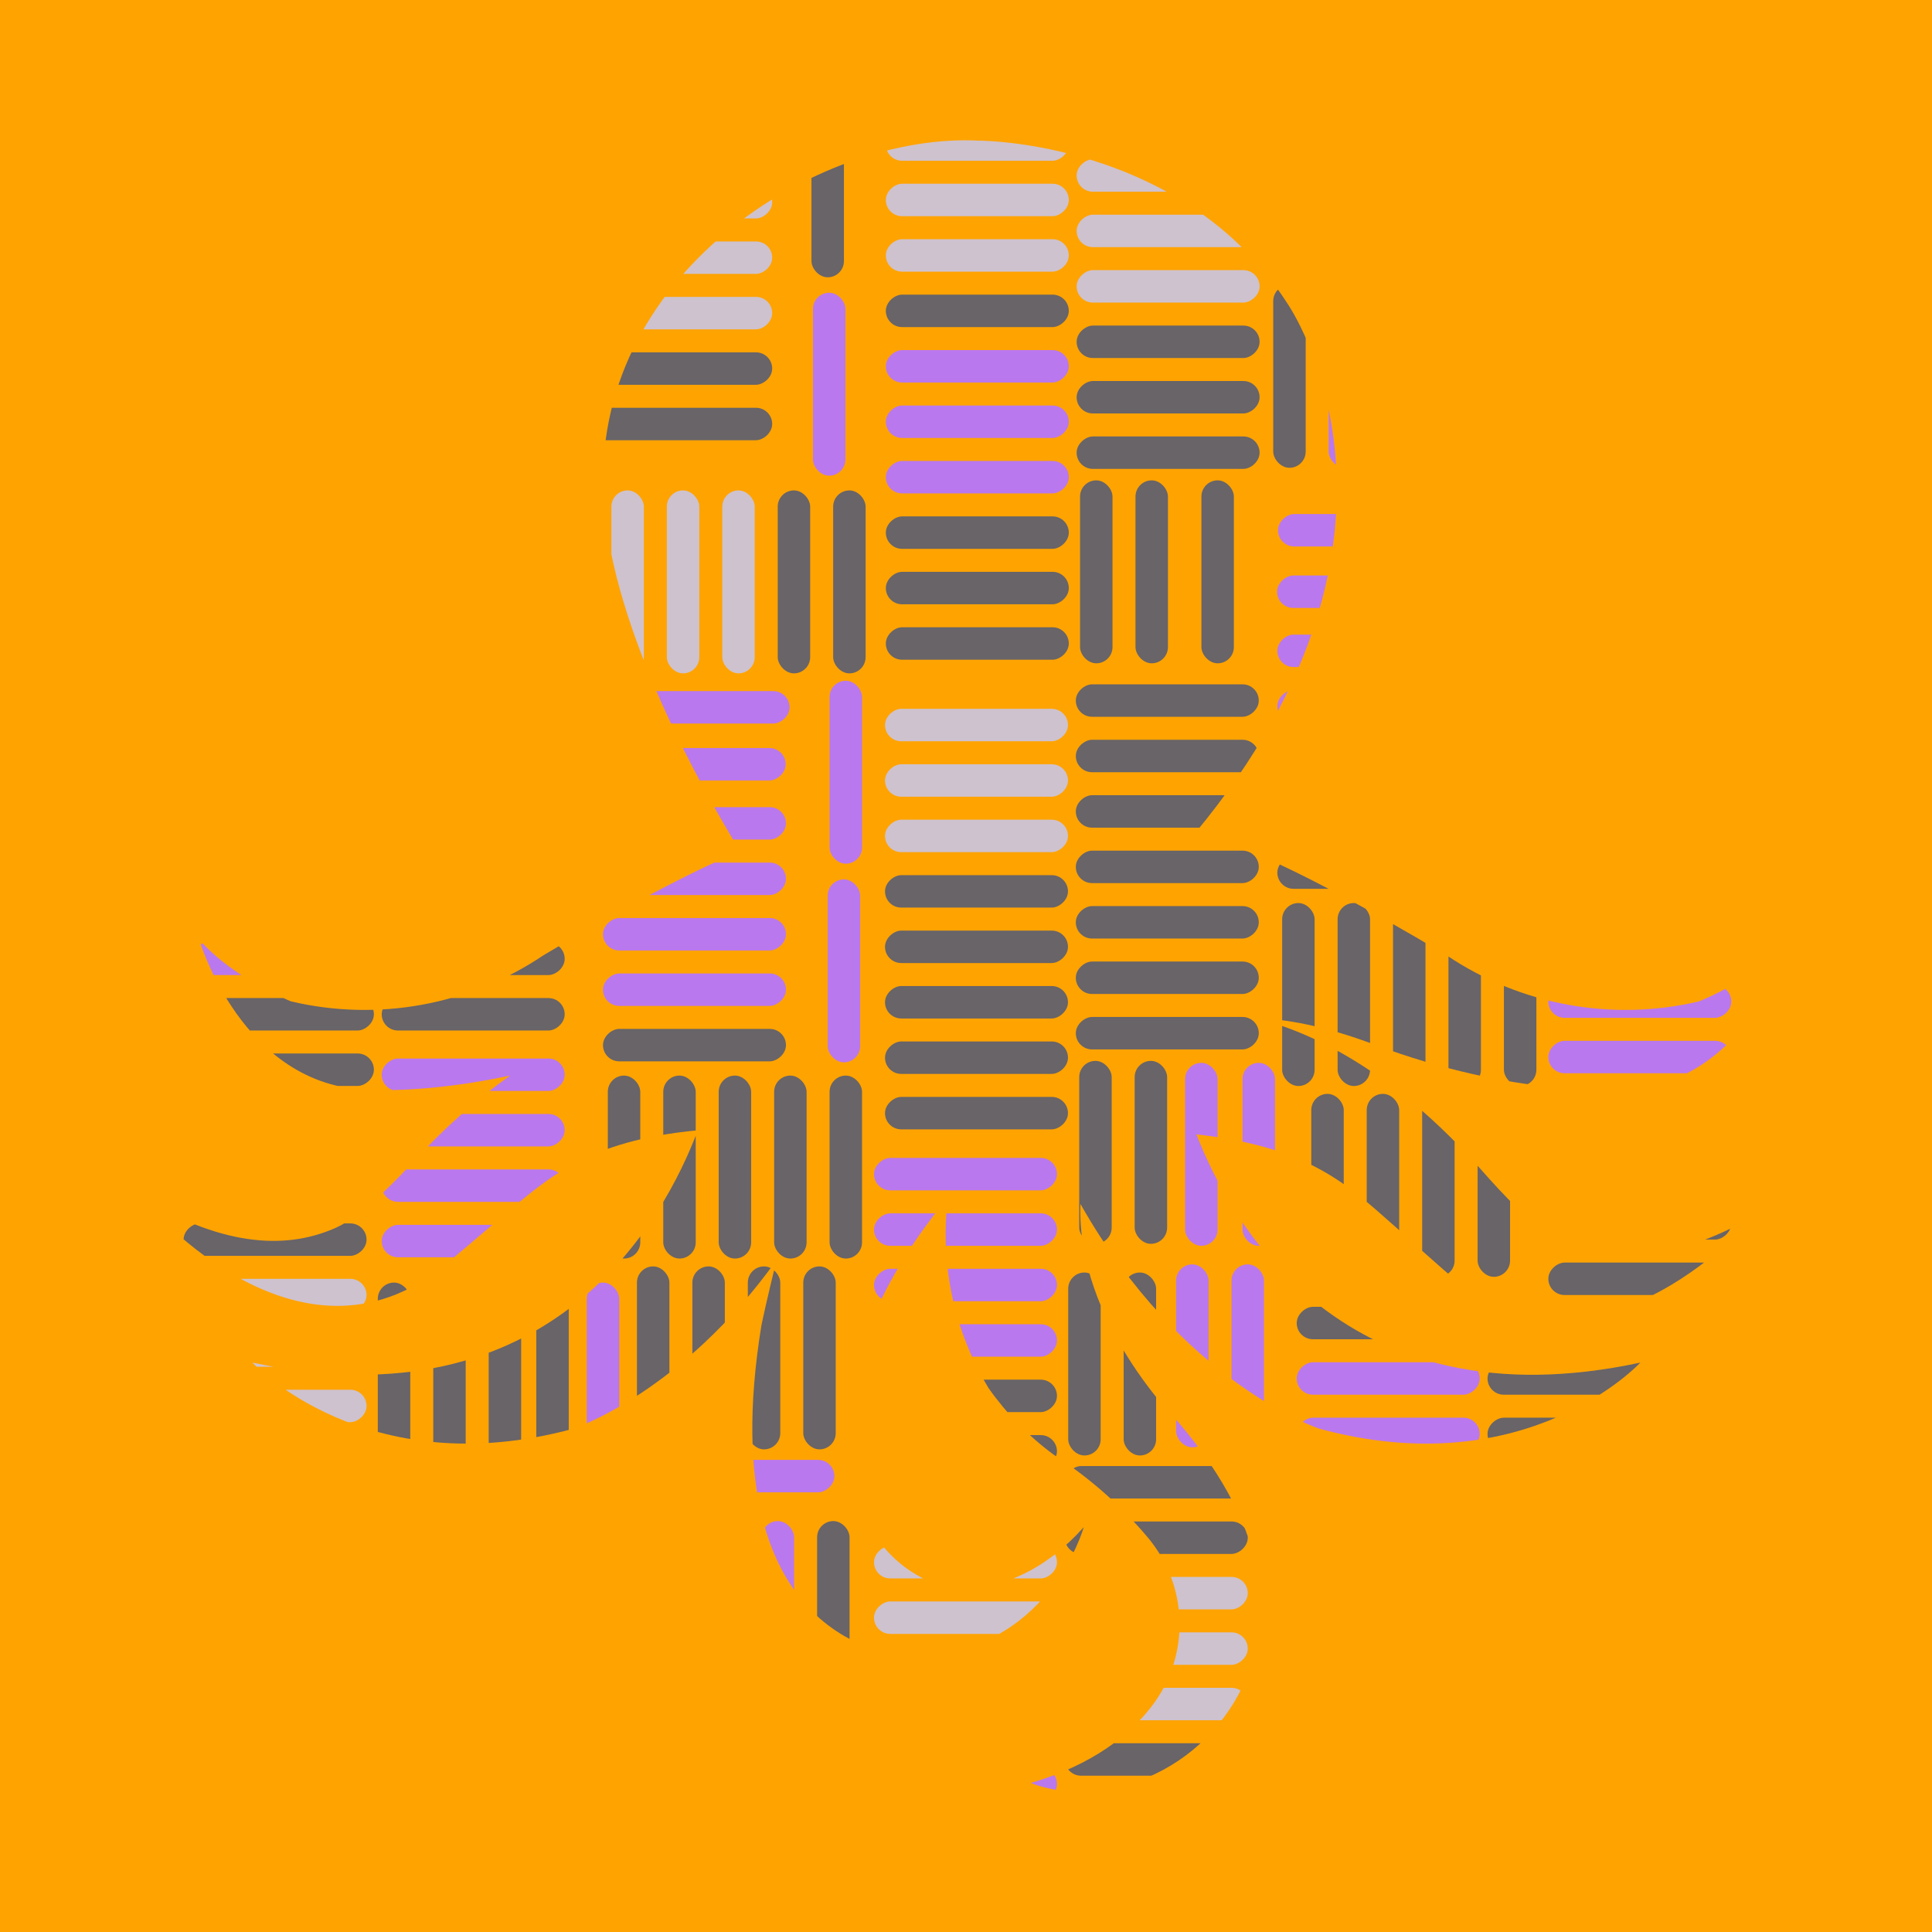 <svg xmlns="http://www.w3.org/2000/svg" xmlns:xlink="http://www.w3.org/1999/xlink" viewBox="0 0 300 300">
  <defs>
    <style>
      .octopus-shape {
        fill: none;
      }

      .background {
        fill: #bcbbbb;
      }

      .patterns {
        clip-path: url(#clip-path);
      }
      .grey-bg {
          fill: #a3a3a3;
      }
    </style>
    <style>
      .layer1-color1 {
        fill: #BA78EE;
      }

      .layer1-color2 {
        fill: #686468;
      }

      .layer1-color3 {
        fill: #cec2ce;
      }
    </style>
  <clipPath id="clip-path">
      <path class="octopus-shape" d="M242.205,192.687c-3.956-1.889-9.162-7.602-12.064-10.887-14.051-15.904-26.867-21.652-35.085-23.689,4.468.107,10.465,1.124,18.368,4.095,21.891,8.23,38.347,7.011,38.347,7.011,19.645-.472,26.308-23.318,26.308-23.318-5.443,6.169-14.277,9.6-14.277,9.6a49.723,49.723,0,0,1-39.138-7.138c-26.642-15.872-36.161-18.542-39.15-18.927,39.043-47.032,14.383-82.322,14.383-82.322-16.189-25.327-47.86-25.272-47.86-25.272-25.107-1.312-60.553,21.005-58.287,55.796,1.332,20.456,15.557,45.397,21.18,54.535-6.038,2.518-15.6,7.264-30.584,16.191A49.723,49.723,0,0,1,45.208,155.5s-8.834-3.431-14.277-9.6c0,0,6.663,22.846,26.308,23.318,0,0,8.75.629,21.947-2.198a94.963,94.963,0,0,0-14.653,13.013c-2.981,3.214-8.324,8.799-12.325,10.591-7.118,3.19-16.807,3.413-30.287-4.688,0,0,23.263,28.445,45.974,11.399,2.233-1.676,7.76-6.492,9.899-8.287,7.297-6.119,13.411-11.933,30.567-13.538-5.281,14.005-22.675,46.048-69.171,36.072,0,0,17.56,19.058,49.861,10.26,0,0,16.765-5.513,31.567-26.237-1.425,5.56-2.385,10.191-2.385,10.191-8.369,51.363,23.138,51.363,23.138,51.363,21.345,0,26.912-20.02,26.912-20.02-10.831,12.143-21.864,9.19-21.864,9.19-12.269-3.774-14.277-16.877-14.277-16.877-3.724-19.006,9.763-37.209,15.048-43.467a46.124,46.124,0,0,0,6.324,29.576,45.162,45.162,0,0,0,10.106,10.324,65.137,65.137,0,0,1,14.509,12.732c.294.342.575.698.845,1.065a20.859,20.859,0,0,1-.148,25.277c-3.46,4.518-9.207,9.089-18.748,11.894,0,0,5.132,2.383,12.675.848a28.923,28.923,0,0,0,22.571-33.461c-1.268-6.66-4.789-14.52-12.3-23.345,0,0-15.892-15.602-15.254-33.948,15.78,27.901,37.079,34.897,37.079,34.897,32.3,8.798,49.861-10.26,49.861-10.26-45.799,9.826-63.365-21.122-68.929-35.437,17.609,1.946,23.649,7.973,30.884,14.346,2.095,1.845,7.503,6.794,9.695,8.524,22.291,17.592,46.237-10.281,46.237-10.281C258.925,196.506,249.244,196.048,242.205,192.687Z"></path>
    </clipPath>
  </defs>
  <rect class="background" x="-3.773" y="-3.773" width="307.546" height="307.546" style="fill: #FFA300;"></rect>
  <g class="patterns">
    <g>
      <g>
        <rect class="layer1-color1" x="40.194" y="281.59" width="5.039" height="28.409" rx="2.52" transform="translate(-253.081 338.508) rotate(-90)"/>
        <rect class="layer1-color1" x="40.194" y="272.981" width="5.039" height="28.409" rx="2.52" transform="translate(-244.472 329.899) rotate(-90)"/>
        <rect class="layer1-color1" x="40.194" y="264.372" width="5.039" height="28.409" rx="2.52" transform="translate(-235.863 321.291) rotate(-90)"/>
        <rect class="layer1-color1" x="40.194" y="255.764" width="5.039" height="28.409" rx="2.52" transform="translate(-227.254 312.682) rotate(-90)"/>
        <rect class="layer1-color2" x="40.194" y="247.155" width="5.039" height="28.409" rx="2.52" transform="translate(-218.646 304.073) rotate(-90)"/>
        <rect class="layer1-color2" x="40.194" y="238.546" width="5.039" height="28.409" rx="2.52" transform="translate(-210.037 295.464) rotate(-90)"/>
        <rect class="layer1-color2" x="40.194" y="229.937" width="5.039" height="28.409" rx="2.52" transform="translate(-201.428 286.855) rotate(-90)"/>
        <rect class="layer1-color3" x="40.194" y="221.328" width="5.039" height="28.409" rx="2.52" transform="translate(-192.819 278.247) rotate(-90)"/>
        <rect class="layer1-color3" x="40.194" y="212.72" width="5.039" height="28.409" rx="2.52" transform="translate(-184.21 269.638) rotate(-90)"/>
        <rect class="layer1-color3" x="40.194" y="204.111" width="5.039" height="28.409" rx="2.52" transform="translate(-175.602 261.029) rotate(-90)"/>
        <rect class="layer1-color3" x="40.194" y="195.502" width="5.039" height="28.409" rx="2.52" transform="translate(-166.993 252.42) rotate(-90)"/>
        <rect class="layer1-color3" x="40.194" y="186.893" width="5.039" height="28.409" rx="2.52" transform="translate(-158.384 243.811) rotate(-90)"/>
        <rect class="layer1-color2" x="40.194" y="178.284" width="5.039" height="28.409" rx="2.52" transform="translate(-149.775 235.203) rotate(-90)"/>
        <rect class="layer1-color2" x="40.194" y="169.676" width="5.039" height="28.409" rx="2.52" transform="translate(-141.166 226.594) rotate(-90)"/>
        <rect class="layer1-color2" x="58.666" y="296.288" width="5.039" height="28.409" rx="2.52"/>
        <rect class="layer1-color2" x="67.275" y="296.288" width="5.039" height="28.409" rx="2.52"/>
        <rect class="layer1-color2" x="75.884" y="296.288" width="5.039" height="28.409" rx="2.52"/>
        <rect class="layer1-color2" x="84.492" y="296.288" width="5.039" height="28.409" rx="2.52"/>
        <rect class="layer1-color3" x="93.101" y="296.288" width="5.039" height="28.409" rx="2.52"/>
        <rect class="layer1-color3" x="101.71" y="296.288" width="5.039" height="28.409" rx="2.52"/>
        <rect class="layer1-color3" x="110.319" y="296.288" width="5.039" height="28.409" rx="2.52"/>
        <rect class="layer1-color2" x="118.928" y="296.288" width="5.039" height="28.409" rx="2.52"/>
        <rect class="layer1-color2" x="127.536" y="296.288" width="5.039" height="28.409" rx="2.52"/>
        <rect class="layer1-color2" x="69.821" y="277.786" width="5.039" height="28.409" rx="2.52" transform="translate(-219.649 364.332) rotate(-90)"/>
        <rect class="layer1-color2" x="69.821" y="269.177" width="5.039" height="28.409" rx="2.52" transform="translate(-211.041 355.723) rotate(-90)"/>
        <rect class="layer1-color2" x="69.821" y="260.568" width="5.039" height="28.409" rx="2.52" transform="matrix(0, -1, 1, 0, -202.432, 347.114)"/>
        <rect class="layer1-color2" x="69.821" y="251.96" width="5.039" height="28.409" rx="2.52" transform="translate(-193.823 338.505) rotate(-90)"/>
        <rect class="layer1-color2" x="69.821" y="243.351" width="5.039" height="28.409" rx="2.52" transform="translate(-185.214 329.896) rotate(-90)"/>
        <rect class="layer1-color2" x="69.821" y="234.742" width="5.039" height="28.409" rx="2.52" transform="translate(-176.605 321.288) rotate(-90)"/>
        <rect class="layer1-color2" x="69.821" y="226.133" width="5.039" height="28.409" rx="2.52" transform="translate(-167.997 312.679) rotate(-90)"/>
        <rect class="layer1-color2" x="69.821" y="217.524" width="5.039" height="28.409" rx="2.52" transform="translate(-159.388 304.07) rotate(-90)"/>
        <rect class="layer1-color2" x="88.578" y="266.657" width="5.039" height="28.409" rx="2.52"/>
        <rect class="layer1-color2" x="97.187" y="266.657" width="5.039" height="28.409" rx="2.52"/>
        <rect class="layer1-color2" x="105.796" y="266.657" width="5.039" height="28.409" rx="2.52"/>
        <rect class="layer1-color2" x="114.405" y="266.657" width="5.039" height="28.409" rx="2.52"/>
        <rect class="layer1-color2" x="123.014" y="266.657" width="5.039" height="28.409" rx="2.52"/>
        <rect class="layer1-color1" x="99.516" y="247.723" width="5.039" height="28.409" rx="2.52" transform="translate(-159.892 363.963) rotate(-90)"/>
        <rect class="layer1-color1" x="99.516" y="239.114" width="5.039" height="28.409" rx="2.52" transform="translate(-151.283 355.354) rotate(-90)"/>
        <rect class="layer1-color1" x="99.516" y="230.505" width="5.039" height="28.409" rx="2.52" transform="translate(-142.675 346.745) rotate(-90)"/>
        <rect class="layer1-color1" x="99.516" y="221.896" width="5.039" height="28.409" rx="2.52" transform="translate(-134.066 338.136) rotate(-90)"/>
        <rect class="layer1-color1" x="112.838" y="215.005" width="5.039" height="28.409" rx="2.52" transform="translate(-113.851 344.567) rotate(-90)"/>
        <rect class="layer1-color1" x="118.272" y="236.193" width="5.039" height="28.409" rx="2.52"/>
        <rect class="layer1-color2" x="126.881" y="236.193" width="5.039" height="28.409" rx="2.52"/>
        <rect class="layer1-color2" x="58.666" y="199.158" width="5.039" height="28.409" rx="2.52"/>
        <rect class="layer1-color2" x="67.275" y="199.158" width="5.039" height="28.409" rx="2.52"/>
        <rect class="layer1-color2" x="75.884" y="199.158" width="5.039" height="28.409" rx="2.52"/>
        <rect class="layer1-color2" x="83.275" y="198.022" width="5.039" height="28.409" rx="2.52"/>
        <rect class="layer1-color1" x="91.115" y="199.158" width="5.039" height="28.409" rx="2.52"/>
        <rect class="layer1-color1" x="147.401" y="280.027" width="5.039" height="28.409" rx="2.52" transform="translate(-144.311 444.153) rotate(-90)"/>
        <rect class="layer1-color1" x="147.401" y="271.419" width="5.039" height="28.409" rx="2.52" transform="translate(-135.702 435.544) rotate(-90)"/>
        <rect class="layer1-color1" x="147.401" y="262.81" width="5.039" height="28.409" rx="2.52" transform="translate(-127.094 426.935) rotate(-90)"/>
        <rect class="layer1-color2" x="147.401" y="254.201" width="5.039" height="28.409" rx="2.52" transform="translate(-118.485 418.326) rotate(-90)"/>
        <rect class="layer1-color3" x="147.401" y="245.592" width="5.039" height="28.409" rx="2.52" transform="translate(-109.876 409.718) rotate(-90)"/>
        <rect class="layer1-color3" x="147.401" y="236.983" width="5.039" height="28.409" rx="2.52" transform="translate(-101.267 401.109) rotate(-90)"/>
        <rect class="layer1-color3" x="147.401" y="228.375" width="5.039" height="28.409" rx="2.52" transform="translate(-92.658 392.5) rotate(-90)"/>
        <rect class="layer1-color2" x="147.401" y="219.766" width="5.039" height="28.409" rx="2.52" transform="translate(-84.05 383.891) rotate(-90)"/>
        <rect class="layer1-color2" x="147.401" y="211.157" width="5.039" height="28.409" rx="2.52" transform="translate(-75.441 375.282) rotate(-90)"/>
        <rect class="layer1-color2" x="147.401" y="202.548" width="5.039" height="28.409" rx="2.52" transform="translate(-66.832 366.674) rotate(-90)"/>
        <rect class="layer1-color1" x="147.401" y="193.939" width="5.039" height="28.409" rx="2.52" transform="translate(-58.223 358.065) rotate(-90)"/>
        <rect class="layer1-color1" x="147.401" y="185.331" width="5.039" height="28.409" rx="2.52" transform="translate(-49.614 349.456) rotate(-90)"/>
        <rect class="layer1-color1" x="147.401" y="176.722" width="5.039" height="28.409" rx="2.52" transform="translate(-41.006 340.847) rotate(-90)"/>
        <rect class="layer1-color1" x="147.401" y="168.113" width="5.039" height="28.409" rx="2.52" transform="translate(-32.397 332.238) rotate(-90)"/>
        <rect class="layer1-color2" x="165.873" y="294.725" width="5.039" height="28.409" rx="2.52"/>
        <rect class="layer1-color2" x="174.482" y="294.725" width="5.039" height="28.409" rx="2.52"/>
        <rect class="layer1-color2" x="98.905" y="196.647" width="5.039" height="28.409" rx="2.52"/>
        <rect class="layer1-color2" x="107.513" y="196.647" width="5.039" height="28.409" rx="2.52"/>
        <rect class="layer1-color2" x="116.122" y="196.647" width="5.039" height="28.409" rx="2.52"/>
        <rect class="layer1-color2" x="124.731" y="196.647" width="5.039" height="28.409" rx="2.52"/>
        <rect class="layer1-color2" x="177.029" y="276.223" width="5.039" height="28.409" rx="2.52" transform="translate(-110.88 469.976) rotate(-90)"/>
        <rect class="layer1-color2" x="177.029" y="267.615" width="5.039" height="28.409" rx="2.52" transform="translate(-102.271 461.367) rotate(-90)"/>
        <rect class="layer1-color2" x="177.029" y="259.006" width="5.039" height="28.409" rx="2.52" transform="translate(-93.662 452.759) rotate(-90)"/>
        <rect class="layer1-color3" x="177.029" y="250.397" width="5.039" height="28.409" rx="2.52" transform="translate(-85.053 444.15) rotate(-90)"/>
        <rect class="layer1-color3" x="177.029" y="241.788" width="5.039" height="28.409" rx="2.52" transform="translate(-76.445 435.541) rotate(-90)"/>
        <rect class="layer1-color3" x="177.029" y="233.179" width="5.039" height="28.409" rx="2.52" transform="translate(-67.836 426.932) rotate(-90)"/>
        <rect class="layer1-color2" x="177.029" y="224.571" width="5.039" height="28.409" rx="2.52" transform="translate(-59.227 418.323) rotate(-90)"/>
        <rect class="layer1-color2" x="177.029" y="215.962" width="5.039" height="28.409" rx="2.52" transform="translate(-50.618 409.715) rotate(-90)"/>
        <rect class="layer1-color2" x="94.382" y="167.017" width="5.039" height="28.409" rx="2.52"/>
        <rect class="layer1-color2" x="102.991" y="167.017" width="5.039" height="28.409" rx="2.52"/>
        <rect class="layer1-color2" x="111.599" y="167.017" width="5.039" height="28.409" rx="2.52"/>
        <rect class="layer1-color2" x="120.208" y="167.017" width="5.039" height="28.409" rx="2.52"/>
        <rect class="layer1-color2" x="128.817" y="167.017" width="5.039" height="28.409" rx="2.52"/>
        <rect class="layer1-color2" x="105.319" y="148.082" width="5.039" height="28.409" rx="2.52" transform="translate(-54.448 270.125) rotate(-90)"/>
        <rect class="layer1-color1" x="105.319" y="139.473" width="5.039" height="28.409" rx="2.52" transform="translate(-45.839 261.516) rotate(-90)"/>
        <rect class="layer1-color1" x="105.319" y="130.864" width="5.039" height="28.409" rx="2.52" transform="translate(-37.23 252.908) rotate(-90)"/>
        <rect class="layer1-color1" x="105.319" y="122.256" width="5.039" height="28.409" rx="2.52" transform="translate(-28.621 244.299) rotate(-90)"/>
        <rect class="layer1-color1" x="105.319" y="113.647" width="5.039" height="28.409" rx="2.52" transform="translate(-20.013 235.69) rotate(-90)"/>
        <rect class="layer1-color1" x="128.525" y="136.552" width="5.039" height="28.409" rx="2.52"/>
        <rect class="layer1-color1" x="128.817" y="105.705" width="5.039" height="28.409" rx="2.52"/>
        <rect class="layer1-color2" x="165.873" y="197.595" width="5.039" height="28.409" rx="2.52"/>
        <rect class="layer1-color2" x="174.482" y="197.595" width="5.039" height="28.409" rx="2.52"/>
        <rect class="layer1-color1" x="105.277" y="104.47" width="5.039" height="28.409" rx="2.52" transform="translate(226.471 10.878) rotate(90)"/>
        <rect class="layer1-color1" x="72.153" y="99.935" width="5.039" height="28.409" rx="2.52" transform="translate(-39.467 188.812) rotate(-90)"/>
        <rect class="layer1-color2" x="41.333" y="160.51" width="5.039" height="28.409" rx="2.52" transform="translate(-130.863 218.567) rotate(-90)"/>
        <rect class="layer1-color2" x="41.333" y="151.902" width="5.039" height="28.409" rx="2.52" transform="translate(-122.254 209.958) rotate(-90)"/>
        <rect class="layer1-color2" x="41.333" y="143.293" width="5.039" height="28.409" rx="2.52" transform="translate(-113.645 201.35) rotate(-90)"/>
        <rect class="layer1-color1" x="41.333" y="134.684" width="5.039" height="28.409" rx="2.52" transform="translate(-105.036 192.741) rotate(-90)"/>
        <rect class="layer1-color1" x="41.333" y="126.075" width="5.039" height="28.409" rx="2.52" transform="translate(-96.428 184.132) rotate(-90)"/>
        <rect class="layer1-color1" x="41.333" y="117.466" width="5.039" height="28.409" rx="2.52" transform="translate(-87.819 175.523) rotate(-90)"/>
        <rect class="layer1-color1" x="41.333" y="108.858" width="5.039" height="28.409" rx="2.52" transform="translate(-79.21 166.915) rotate(-90)"/>
        <rect class="layer1-color2" x="41.333" y="100.249" width="5.039" height="28.409" rx="2.52" transform="translate(-70.601 158.306) rotate(-90)"/>
        <rect class="layer1-color2" x="70.96" y="143.293" width="5.039" height="28.409" rx="2.52" transform="translate(-84.018 230.977) rotate(-90)"/>
        <rect class="layer1-color2" x="70.96" y="134.684" width="5.039" height="28.409" rx="2.52" transform="translate(-75.409 222.368) rotate(-90)"/>
        <rect class="layer1-color2" x="70.96" y="126.075" width="5.039" height="28.409" rx="2.52" transform="translate(-66.8 213.759) rotate(-90)"/>
        <rect class="layer1-color2" x="70.96" y="117.466" width="5.039" height="28.409" rx="2.52" transform="translate(-58.191 205.151) rotate(-90)"/>
        <rect class="layer1-color2" x="70.96" y="108.858" width="5.039" height="28.409" rx="2.52" transform="translate(-49.583 196.542) rotate(-90)"/>
        <rect class="layer1-color1" x="70.96" y="178.507" width="5.039" height="28.409" rx="2.52" transform="translate(-119.231 266.191) rotate(-90)"/>
        <rect class="layer1-color1" x="70.96" y="169.898" width="5.039" height="28.409" rx="2.52" transform="translate(-110.623 257.582) rotate(-90)"/>
        <rect class="layer1-color1" x="70.96" y="161.289" width="5.039" height="28.409" rx="2.52" transform="matrix(0, -1, 1, 0, -102.014, 248.973)"/>
        <rect class="layer1-color1" x="70.96" y="152.68" width="5.039" height="28.409" rx="2.52" transform="translate(-93.405 240.364) rotate(-90)"/>
        <rect class="layer1-color2" x="149.111" y="158.642" width="5.039" height="28.409" rx="2.52" transform="translate(-21.217 324.477) rotate(-90)"/>
        <rect class="layer1-color2" x="149.111" y="150.034" width="5.039" height="28.409" rx="2.52" transform="translate(-12.608 315.868) rotate(-90)"/>
        <rect class="layer1-color2" x="149.111" y="141.425" width="5.039" height="28.409" rx="2.52" transform="translate(-3.999 307.26) rotate(-90)"/>
        <rect class="layer1-color2" x="149.111" y="132.816" width="5.039" height="28.409" rx="2.52" transform="translate(4.61 298.651) rotate(-90)"/>
        <rect class="layer1-color2" x="149.111" y="124.207" width="5.039" height="28.409" rx="2.52" transform="translate(13.219 290.042) rotate(-90)"/>
        <rect class="layer1-color3" x="149.111" y="115.598" width="5.039" height="28.409" rx="2.52" transform="translate(21.827 281.433) rotate(-90)"/>
        <rect class="layer1-color3" x="149.111" y="106.99" width="5.039" height="28.409" rx="2.52" transform="translate(30.436 272.824) rotate(-90)"/>
        <rect class="layer1-color3" x="149.111" y="98.381" width="5.039" height="28.409" rx="2.52" transform="translate(39.045 264.216) rotate(-90)"/>
        <rect class="layer1-color2" x="167.583" y="164.732" width="5.039" height="28.409" rx="2.52"/>
        <rect class="layer1-color2" x="176.191" y="164.732" width="5.039" height="28.409" rx="2.52"/>
        <rect class="layer1-color2" x="178.738" y="146.23" width="5.039" height="28.409" rx="2.52" transform="translate(20.824 341.692) rotate(-90)"/>
        <rect class="layer1-color2" x="178.738" y="137.621" width="5.039" height="28.409" rx="2.52" transform="translate(29.432 333.083) rotate(-90)"/>
        <rect class="layer1-color2" x="178.738" y="129.012" width="5.039" height="28.409" rx="2.52" transform="translate(38.041 324.474) rotate(-90)"/>
        <rect class="layer1-color2" x="178.738" y="120.403" width="5.039" height="28.409" rx="2.52" transform="translate(46.65 315.865) rotate(-90)"/>
        <rect class="layer1-color2" x="178.738" y="111.794" width="5.039" height="28.409" rx="2.52" transform="translate(55.259 307.257) rotate(-90)"/>
        <rect class="layer1-color2" x="178.738" y="103.186" width="5.039" height="28.409" rx="2.52" transform="translate(63.868 298.648) rotate(-90)"/>
        <rect class="layer1-color2" x="178.738" y="94.577" width="5.039" height="28.409" rx="2.52" transform="translate(72.476 290.039) rotate(-90)"/>
        <rect class="layer1-color1" x="105.877" y="95.628" width="5.039" height="28.409" rx="2.52" transform="matrix(0, 1, -1, 0, 218.229, 1.437)"/>
      </g>
      <rect class="layer1-color2" x="42.031" y="87.28" width="5.039" height="28.409" rx="2.52" transform="translate(-56.934 146.035) rotate(-90)"/>
      <rect class="layer1-color2" x="42.031" y="78.671" width="5.039" height="28.409" rx="2.52" transform="translate(-48.325 137.426) rotate(-90)"/>
      <rect class="layer1-color2" x="42.031" y="70.062" width="5.039" height="28.409" rx="2.52" transform="translate(-39.716 128.817) rotate(-90)"/>
      <rect class="layer1-color1" x="42.031" y="61.454" width="5.039" height="28.409" rx="2.52" transform="translate(-31.108 120.208) rotate(-90)"/>
      <rect class="layer1-color1" x="42.031" y="52.845" width="5.039" height="28.409" rx="2.52" transform="translate(-22.499 111.6) rotate(-90)"/>
      <rect class="layer1-color1" x="42.031" y="44.236" width="5.039" height="28.409" rx="2.52" transform="translate(-13.89 102.991) rotate(-90)"/>
      <rect class="layer1-color1" x="42.031" y="35.627" width="5.039" height="28.409" rx="2.52" transform="translate(-5.281 94.382) rotate(-90)"/>
      <rect class="layer1-color2" x="42.031" y="27.018" width="5.039" height="28.409" rx="2.52" transform="translate(3.328 85.773) rotate(-90)"/>
      <rect class="layer1-color2" x="42.031" y="18.41" width="5.039" height="28.409" rx="2.52" transform="translate(11.936 77.164) rotate(-90)"/>
      <rect class="layer1-color2" x="42.031" y="9.801" width="5.039" height="28.409" rx="2.52" transform="translate(20.545 68.556) rotate(-90)"/>
      <rect class="layer1-color3" x="42.031" y="1.192" width="5.039" height="28.409" rx="2.52" transform="translate(29.154 59.947) rotate(-90)"/>
      <rect class="layer1-color3" x="211.902" y="286.489" width="5.039" height="28.409" rx="2.52" transform="translate(-86.272 515.115) rotate(-90)"/>
      <rect class="layer1-color3" x="211.902" y="277.88" width="5.039" height="28.409" rx="2.52" transform="translate(-77.663 506.506) rotate(-90)"/>
      <rect class="layer1-color2" x="209.705" y="269.271" width="5.039" height="28.409" rx="2.52" transform="translate(-71.251 495.701) rotate(-90)"/>
      <rect class="layer1-color2" x="209.705" y="260.662" width="5.039" height="28.409" rx="2.52" transform="translate(-62.642 487.092) rotate(-90)"/>
      <rect class="layer1-color2" x="60.503" y="76.151" width="5.039" height="28.409" rx="2.52"/>
      <rect class="layer1-color2" x="69.111" y="76.151" width="5.039" height="28.409" rx="2.52"/>
      <rect class="layer1-color2" x="77.72" y="76.151" width="5.039" height="28.409" rx="2.52"/>
      <rect class="layer1-color2" x="86.329" y="76.151" width="5.039" height="28.409" rx="2.52"/>
      <rect class="layer1-color3" x="94.938" y="76.151" width="5.039" height="28.409" rx="2.52"/>
      <rect class="layer1-color3" x="103.547" y="76.151" width="5.039" height="28.409" rx="2.52"/>
      <rect class="layer1-color3" x="112.155" y="76.151" width="5.039" height="28.409" rx="2.52"/>
      <rect class="layer1-color2" x="120.764" y="76.151" width="5.039" height="28.409" rx="2.52"/>
      <rect class="layer1-color2" x="129.373" y="76.151" width="5.039" height="28.409" rx="2.52"/>
      <rect class="layer1-color2" x="254.767" y="11.245" width="5.039" height="28.409" rx="2.52" transform="translate(282.736 -231.837) rotate(90)"/>
      <rect class="layer1-color2" x="254.767" y="19.854" width="5.039" height="28.409" rx="2.52" transform="translate(291.345 -223.228) rotate(90)"/>
      <rect class="layer1-color2" x="254.767" y="28.463" width="5.039" height="28.409" rx="2.52" transform="translate(299.953 -214.619) rotate(90)"/>
      <rect class="layer1-color2" x="254.767" y="37.071" width="5.039" height="28.409" rx="2.52" transform="translate(308.562 -206.01) rotate(90)"/>
      <rect class="layer1-color2" x="254.767" y="45.68" width="5.039" height="28.409" rx="2.52" transform="translate(317.171 -197.402) rotate(90)"/>
      <rect class="layer1-color2" x="254.767" y="54.289" width="5.039" height="28.409" rx="2.52" transform="translate(325.78 -188.793) rotate(90)"/>
      <rect class="layer1-color2" x="254.767" y="62.898" width="5.039" height="28.409" rx="2.52" transform="translate(334.389 -180.184) rotate(90)"/>
      <rect class="layer1-color2" x="236.01" y="13.765" width="5.039" height="28.409" rx="2.52" transform="translate(477.059 55.938) rotate(180)"/>
      <rect class="layer1-color2" x="227.401" y="13.765" width="5.039" height="28.409" rx="2.52" transform="translate(459.841 55.938) rotate(180)"/>
      <rect class="layer1-color2" x="218.792" y="13.765" width="5.039" height="28.409" rx="2.52" transform="translate(442.623 55.938) rotate(180)"/>
      <rect class="layer1-color2" x="210.183" y="13.765" width="5.039" height="28.409" rx="2.52" transform="translate(425.406 55.938) rotate(-180)"/>
      <rect class="layer1-color2" x="201.574" y="13.765" width="5.039" height="28.409" rx="2.52" transform="translate(408.188 55.938) rotate(-180)"/>
      <rect class="layer1-color1" x="225.072" y="32.699" width="5.039" height="28.409" rx="2.52" transform="translate(274.496 -180.688) rotate(90)"/>
      <rect class="layer1-color1" x="225.072" y="41.308" width="5.039" height="28.409" rx="2.52" transform="translate(283.105 -172.08) rotate(90)"/>
      <rect class="layer1-color1" x="225.072" y="49.917" width="5.039" height="28.409" rx="2.52" transform="translate(291.714 -163.471) rotate(90)"/>
      <rect class="layer1-color1" x="225.072" y="58.526" width="5.039" height="28.409" rx="2.52" transform="translate(300.322 -154.862) rotate(90)"/>
      <rect class="layer1-color1" x="210.136" y="68.134" width="5.039" height="28.409" rx="2.52" transform="translate(294.993 -130.317) rotate(90)"/>
      <rect class="layer1-color1" x="206.315" y="44.229" width="5.039" height="28.409" rx="2.52" transform="translate(417.67 116.867) rotate(-180)"/>
      <rect class="layer1-color2" x="197.707" y="44.229" width="5.039" height="28.409" rx="2.52" transform="translate(400.453 116.867) rotate(-180)"/>
      <rect class="layer1-color2" x="230.374" y="290.145" width="5.039" height="28.409" rx="2.52"/>
      <rect class="layer1-color2" x="238.983" y="290.145" width="5.039" height="28.409" rx="2.52"/>
      <rect class="layer1-color2" x="247.592" y="290.145" width="5.039" height="28.409" rx="2.52"/>
      <rect class="layer1-color2" x="254.983" y="289.009" width="5.039" height="28.409" rx="2.52"/>
      <rect class="layer1-color2" x="149.238" y="85.717" width="5.039" height="28.409" rx="2.52" transform="translate(51.836 251.679) rotate(-90)"/>
      <rect class="layer1-color2" x="149.238" y="77.109" width="5.039" height="28.409" rx="2.52" transform="translate(60.444 243.071) rotate(-90)"/>
      <rect class="layer1-color2" x="149.238" y="68.5" width="5.039" height="28.409" rx="2.52" transform="translate(69.053 234.462) rotate(-90)"/>
      <rect class="layer1-color1" x="149.238" y="59.891" width="5.039" height="28.409" rx="2.52" transform="translate(77.662 225.853) rotate(-90)"/>
      <rect class="layer1-color1" x="149.238" y="51.282" width="5.039" height="28.409" rx="2.52" transform="translate(86.271 217.244) rotate(-90)"/>
      <rect class="layer1-color1" x="149.238" y="42.673" width="5.039" height="28.409" rx="2.52" transform="translate(94.88 208.635) rotate(-90)"/>
      <rect class="layer1-color2" x="149.238" y="34.065" width="5.039" height="28.409" rx="2.52" transform="translate(103.488 200.027) rotate(-90)"/>
      <rect class="layer1-color3" x="149.238" y="25.456" width="5.039" height="28.409" rx="2.52" transform="translate(112.097 191.418) rotate(-90)"/>
      <rect class="layer1-color3" x="149.238" y="16.847" width="5.039" height="28.409" rx="2.52" transform="translate(120.706 182.809) rotate(-90)"/>
      <rect class="layer1-color3" x="149.238" y="8.238" width="5.039" height="28.409" rx="2.52" transform="translate(129.315 174.2) rotate(-90)"/>
      <rect class="layer1-color2" x="149.238" y="-0.371" width="5.039" height="28.409" rx="2.52" transform="translate(137.924 165.591) rotate(-90)"/>
      <rect class="layer1-color2" x="252.112" y="184.365" width="5.039" height="28.409" rx="2.52" transform="translate(56.062 453.202) rotate(-90)"/>
      <rect class="layer1-color2" x="252.112" y="175.757" width="5.039" height="28.409" rx="2.52" transform="translate(64.671 444.593) rotate(-90)"/>
      <rect class="layer1-color1" x="252.112" y="167.148" width="5.039" height="28.409" rx="2.52" transform="translate(73.279 435.984) rotate(-90)"/>
      <rect class="layer1-color1" x="252.112" y="158.539" width="5.039" height="28.409" rx="2.52" transform="translate(81.888 427.375) rotate(-90)"/>
      <rect class="layer1-color1" x="252.112" y="149.93" width="5.039" height="28.409" rx="2.52" transform="translate(90.497 418.766) rotate(-90)"/>
      <rect class="layer1-color1" x="252.112" y="141.321" width="5.039" height="28.409" rx="2.52" transform="translate(99.106 410.158) rotate(-90)"/>
      <rect class="layer1-color2" x="167.71" y="74.589" width="5.039" height="28.409" rx="2.52"/>
      <rect class="layer1-color2" x="176.319" y="74.589" width="5.039" height="28.409" rx="2.52"/>
      <rect class="layer1-color2" x="203.616" y="169.855" width="5.039" height="28.409" rx="2.52"/>
      <rect class="layer1-color2" x="212.224" y="169.855" width="5.039" height="28.409" rx="2.52"/>
      <rect class="layer1-color2" x="220.833" y="169.855" width="5.039" height="28.409" rx="2.52"/>
      <rect class="layer1-color2" x="229.442" y="169.855" width="5.039" height="28.409" rx="2.52"/>
      <rect class="layer1-color2" x="178.865" y="56.087" width="5.039" height="28.409" rx="2.52" transform="translate(111.093 251.676) rotate(-90)"/>
      <rect class="layer1-color2" x="178.865" y="47.478" width="5.039" height="28.409" rx="2.52" transform="translate(119.702 243.068) rotate(-90)"/>
      <rect class="layer1-color2" x="178.865" y="38.869" width="5.039" height="28.409" rx="2.52" transform="translate(128.311 234.459) rotate(-90)"/>
      <rect class="layer1-color3" x="178.865" y="30.261" width="5.039" height="28.409" rx="2.52" transform="translate(136.92 225.85) rotate(-90)"/>
      <rect class="layer1-color3" x="178.865" y="21.652" width="5.039" height="28.409" rx="2.52" transform="translate(145.529 217.241) rotate(-90)"/>
      <rect class="layer1-color3" x="178.865" y="13.043" width="5.039" height="28.409" rx="2.52" transform="translate(154.137 208.632) rotate(-90)"/>
      <rect class="layer1-color2" x="178.865" y="4.434" width="5.039" height="28.409" rx="2.52" transform="translate(162.746 200.024) rotate(-90)"/>
      <rect class="layer1-color2" x="178.865" y="-4.175" width="5.039" height="28.409" rx="2.52" transform="translate(171.355 191.415) rotate(-90)"/>
      <rect class="layer1-color2" x="199.093" y="140.225" width="5.039" height="28.409" rx="2.52"/>
      <rect class="layer1-color2" x="207.702" y="140.225" width="5.039" height="28.409" rx="2.52"/>
      <rect class="layer1-color2" x="216.31" y="140.225" width="5.039" height="28.409" rx="2.52"/>
      <rect class="layer1-color2" x="224.919" y="140.225" width="5.039" height="28.409" rx="2.52"/>
      <rect class="layer1-color2" x="233.528" y="140.225" width="5.039" height="28.409" rx="2.52"/>
      <rect class="layer1-color2" x="210.03" y="121.29" width="5.039" height="28.409" rx="2.52" transform="translate(77.055 348.044) rotate(-90)"/>
      <rect class="layer1-color1" x="210.03" y="112.682" width="5.039" height="28.409" rx="2.52" transform="translate(85.664 339.436) rotate(-90)"/>
      <rect class="layer1-color1" x="210.03" y="104.073" width="5.039" height="28.409" rx="2.52" transform="translate(94.272 330.827) rotate(-90)"/>
      <rect class="layer1-color1" x="210.03" y="95.464" width="5.039" height="28.409" rx="2.52" transform="translate(102.881 322.218) rotate(-90)"/>
      <rect class="layer1-color1" x="210.03" y="86.855" width="5.039" height="28.409" rx="2.52" transform="translate(111.49 313.609) rotate(-90)"/>
      <rect class="layer1-color1" x="228.787" y="109.76" width="5.039" height="28.409" rx="2.52"/>
      <rect class="layer1-color1" x="237.396" y="109.76" width="5.039" height="28.409" rx="2.52"/>
      <rect class="layer1-color1" x="209.988" y="77.678" width="5.039" height="28.409" rx="2.52" transform="translate(304.39 -120.624) rotate(90)"/>
      <rect class="layer1-color1" x="228.878" y="79.865" width="5.039" height="28.409" rx="2.52"/>
      <rect class="layer1-color2" x="210.844" y="251.497" width="5.039" height="28.409" rx="2.52" transform="translate(-52.339 479.065) rotate(-90)"/>
      <rect class="layer1-color2" x="210.844" y="242.889" width="5.039" height="28.409" rx="2.52" transform="translate(-43.73 470.456) rotate(-90)"/>
      <rect class="layer1-color2" x="210.844" y="234.28" width="5.039" height="28.409" rx="2.52" transform="translate(-35.121 461.848) rotate(-90)"/>
      <rect class="layer1-color1" x="213.041" y="225.671" width="5.039" height="28.409" rx="2.52" transform="translate(-24.315 455.436) rotate(-90)"/>
      <rect class="layer1-color1" x="213.041" y="217.062" width="5.039" height="28.409" rx="2.52" transform="translate(-15.706 446.827) rotate(-90)"/>
      <rect class="layer1-color1" x="213.041" y="208.453" width="5.039" height="28.409" rx="2.52" transform="translate(-7.098 438.218) rotate(-90)"/>
      <rect class="layer1-color1" x="213.041" y="199.845" width="5.039" height="28.409" rx="2.52" transform="translate(1.511 429.609) rotate(-90)"/>
      <rect class="layer1-color2" x="213.041" y="191.236" width="5.039" height="28.409" rx="2.52" transform="translate(10.12 421.001) rotate(-90)"/>
      <rect class="layer1-color2" x="242.668" y="234.28" width="5.039" height="28.409" rx="2.52" transform="translate(-3.297 493.672) rotate(-90)"/>
      <rect class="layer1-color2" x="242.668" y="225.671" width="5.039" height="28.409" rx="2.52" transform="translate(5.312 485.063) rotate(-90)"/>
      <rect class="layer1-color2" x="242.668" y="217.062" width="5.039" height="28.409" rx="2.52" transform="translate(13.921 476.454) rotate(-90)"/>
      <rect class="layer1-color2" x="242.668" y="208.453" width="5.039" height="28.409" rx="2.52" transform="translate(22.53 467.846) rotate(-90)"/>
      <rect class="layer1-color2" x="242.668" y="199.845" width="5.039" height="28.409" rx="2.52" transform="translate(31.139 459.237) rotate(-90)"/>
      <rect class="layer1-color1" x="242.668" y="269.493" width="5.039" height="28.409" rx="2.52" transform="translate(-38.51 528.886) rotate(-90)"/>
      <rect class="layer1-color1" x="242.668" y="260.885" width="5.039" height="28.409" rx="2.52" transform="translate(-29.901 520.277) rotate(-90)"/>
      <rect class="layer1-color1" x="242.668" y="252.276" width="5.039" height="28.409" rx="2.52" transform="translate(-21.293 511.668) rotate(-90)"/>
      <rect class="layer1-color1" x="242.668" y="243.667" width="5.039" height="28.409" rx="2.52" transform="translate(-12.684 503.059) rotate(-90)"/>
      <rect class="layer1-color2" x="253.822" y="131.851" width="5.039" height="28.409" rx="2.52" transform="translate(110.286 402.397) rotate(-90)"/>
      <rect class="layer1-color2" x="253.822" y="123.242" width="5.039" height="28.409" rx="2.52" transform="translate(118.895 393.788) rotate(-90)"/>
      <rect class="layer1-color2" x="253.822" y="114.633" width="5.039" height="28.409" rx="2.52" transform="translate(127.504 385.179) rotate(-90)"/>
      <rect class="layer1-color2" x="253.822" y="106.024" width="5.039" height="28.409" rx="2.52" transform="translate(136.112 376.57) rotate(-90)"/>
      <rect class="layer1-color2" x="253.822" y="97.416" width="5.039" height="28.409" rx="2.52" transform="translate(144.721 367.961) rotate(-90)"/>
      <rect class="layer1-color3" x="250.16" y="88.807" width="5.039" height="28.409" rx="2.52" transform="translate(149.668 355.691) rotate(-90)"/>
      <rect class="layer1-color3" x="250.16" y="80.198" width="5.039" height="28.409" rx="2.52" transform="translate(158.277 347.082) rotate(-90)"/>
      <rect class="layer1-color3" x="250.16" y="71.589" width="5.039" height="28.409" rx="2.52" transform="translate(166.886 338.473) rotate(-90)"/>
      <rect class="layer1-color2" x="186.556" y="74.589" width="5.039" height="28.409" rx="2.52"/>
      <rect class="layer1-color1" x="126.236" y="45.455" width="5.039" height="28.409" rx="2.52" transform="translate(257.512 119.319) rotate(-180)"/>
      <rect class="layer1-color2" x="126.005" y="14.65" width="5.039" height="28.409" rx="2.52" transform="translate(257.05 57.709) rotate(180)"/>
      <rect class="layer1-color1" x="73.553" y="55.437" width="5.039" height="28.409" rx="2.52" transform="translate(6.431 145.714) rotate(-90)"/>
      <rect class="layer1-color1" x="73.553" y="46.828" width="5.039" height="28.409" rx="2.52" transform="translate(15.04 137.105) rotate(-90)"/>
      <rect class="layer1-color2" x="73.553" y="38.22" width="5.039" height="28.409" rx="2.52" transform="translate(23.648 128.497) rotate(-90)"/>
      <rect class="layer1-color3" x="73.553" y="29.611" width="5.039" height="28.409" rx="2.52" transform="translate(32.257 119.888) rotate(-90)"/>
      <rect class="layer1-color3" x="73.553" y="21.002" width="5.039" height="28.409" rx="2.52" transform="translate(40.866 111.279) rotate(-90)"/>
      <rect class="layer1-color3" x="73.553" y="12.393" width="5.039" height="28.409" rx="2.52" transform="translate(49.475 102.67) rotate(-90)"/>
      <rect class="layer1-color2" x="73.553" y="3.784" width="5.039" height="28.409" rx="2.52" transform="translate(58.084 94.061) rotate(-90)"/>
      <rect class="layer1-color2" x="103.18" y="51.633" width="5.039" height="28.409" rx="2.52" transform="translate(39.862 171.537) rotate(-90)"/>
      <rect class="layer1-color2" x="103.18" y="43.024" width="5.039" height="28.409" rx="2.52" transform="translate(48.471 162.929) rotate(-90)"/>
      <rect class="layer1-color3" x="103.18" y="34.416" width="5.039" height="28.409" rx="2.52" transform="translate(57.08 154.32) rotate(-90)"/>
      <rect class="layer1-color3" x="103.18" y="25.807" width="5.039" height="28.409" rx="2.52" transform="translate(65.689 145.711) rotate(-90)"/>
      <rect class="layer1-color3" x="103.18" y="17.198" width="5.039" height="28.409" rx="2.52" transform="translate(74.297 137.102) rotate(-90)"/>
      <rect class="layer1-color2" x="103.18" y="8.589" width="5.039" height="28.409" rx="2.52" transform="translate(82.906 128.493) rotate(-90)"/>
      <rect class="layer1-color2" x="103.18" y="-0.02" width="5.039" height="28.409" rx="2.52" transform="translate(91.515 119.885) rotate(-90)"/>
      <rect class="layer1-color1" x="182.624" y="196.33" width="5.039" height="28.409" rx="2.52"/>
      <rect class="layer1-color1" x="191.233" y="196.33" width="5.039" height="28.409" rx="2.52"/>
      <rect class="layer1-color1" x="184.021" y="165.037" width="5.039" height="28.409" rx="2.52"/>
      <rect class="layer1-color1" x="192.943" y="165.037" width="5.039" height="28.409" rx="2.52" transform="translate(390.924 358.484) rotate(-180)"/>
      <rect class="layer1-color1" x="182.828" y="295.155" width="5.039" height="28.409" rx="2.52"/>
      <rect class="layer1-color1" x="191.749" y="295.155" width="5.039" height="28.409" rx="2.52" transform="translate(388.538 618.72) rotate(180)"/>
    </g>
  </g>
</svg>